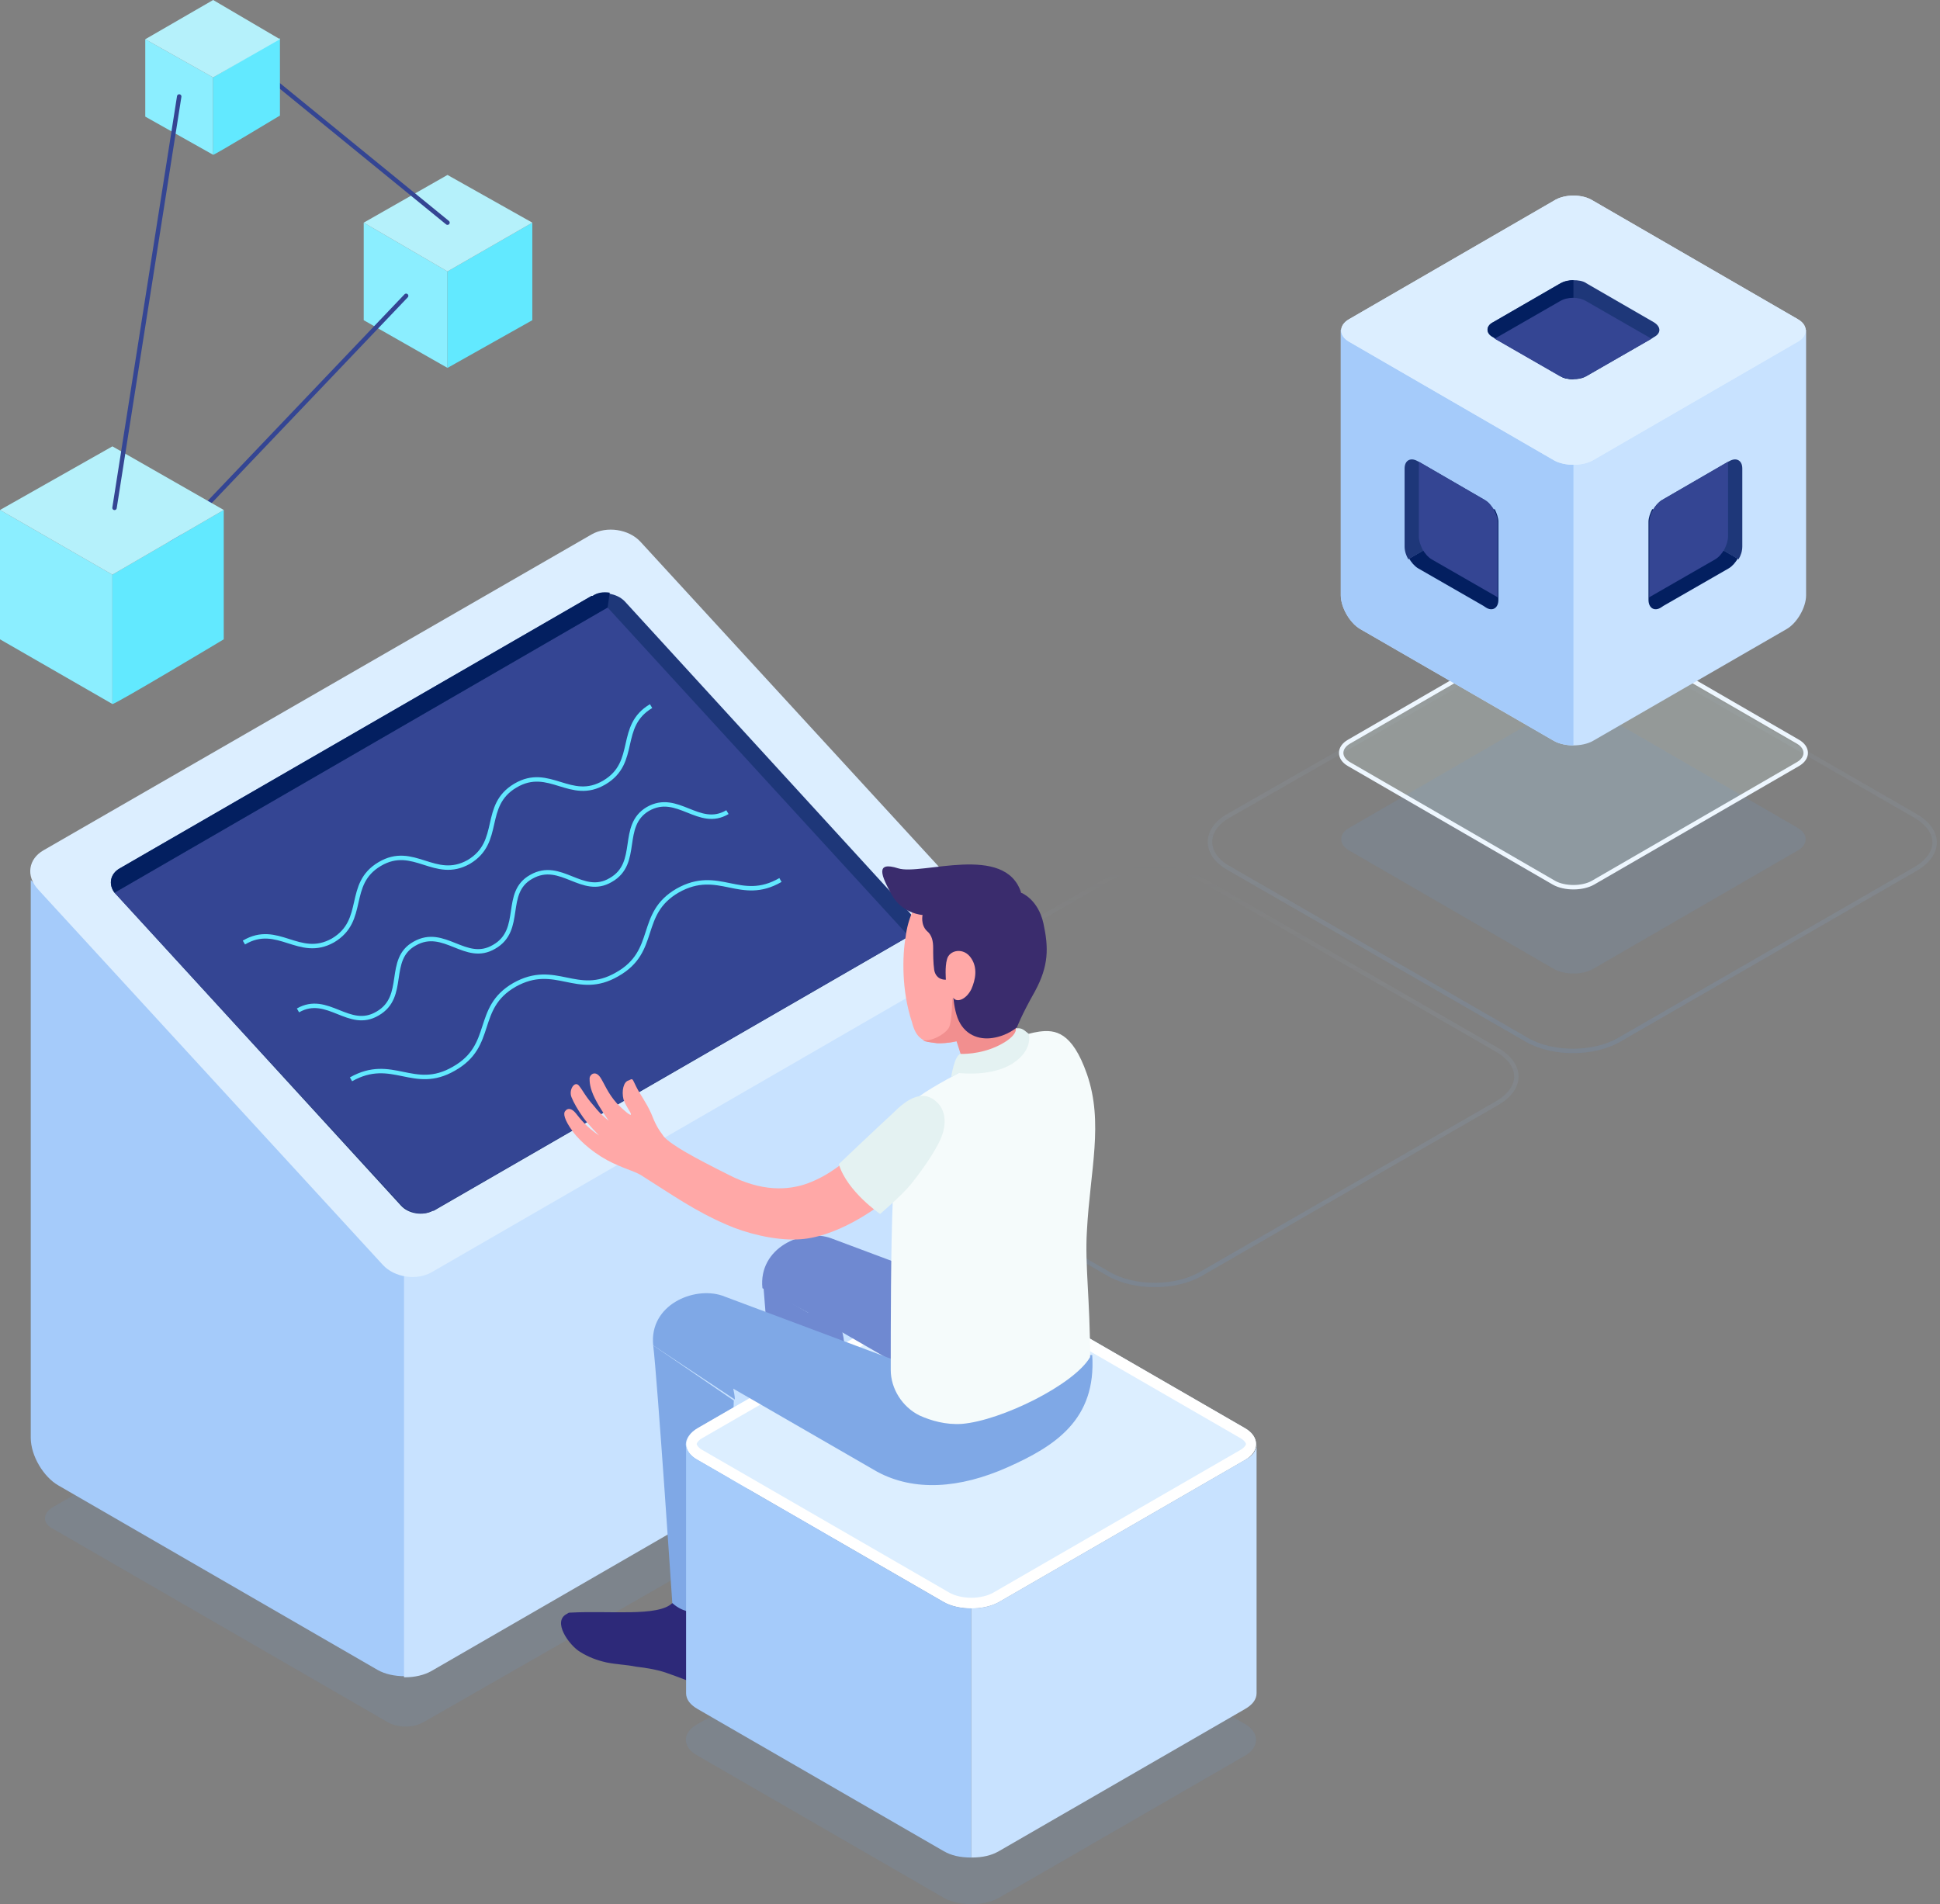 <svg xmlns="http://www.w3.org/2000/svg" width="437" height="429" viewBox="0 0 437 429" fill="none"><rect x="0" y="0" width="437" height="429" fill="#808080" stroke="none"/><path opacity="0.2" d="M182.479 236.55L249.707 198.06C255.449 194.714 264.779 194.714 270.521 198.06L337.27 236.55C343.012 239.897 343.012 245.157 337.27 248.504L270.521 286.993C264.779 290.34 255.449 290.34 249.707 286.993L182.479 248.265C176.977 245.157 176.977 239.897 182.479 236.55Z" stroke="url(#paint0_linear)" stroke-miterlimit="10"></path><path opacity="0.2" d="M276.691 183.814L343.919 145.324C349.661 141.977 358.991 141.977 364.733 145.324L431.482 183.814C437.224 187.161 437.224 192.42 431.482 195.767L364.733 234.257C358.991 237.604 349.661 237.604 343.919 234.257L276.691 195.528C271.189 192.42 271.189 186.922 276.691 183.814Z" stroke="url(#paint1_linear)" stroke-miterlimit="10"></path><path opacity="0.15" d="M11.943 344.442L87.186 387.915C89.574 389.349 93.157 389.349 95.546 387.915L243.164 303.358C245.553 302.163 245.553 300.013 243.164 298.58L166.966 254.868C164.578 253.435 160.995 253.435 158.606 254.868L11.704 339.665C9.555 341.098 9.555 343.248 11.943 344.442Z" fill="#6B99D1"></path><path d="M6.927 198.257V323.9C6.927 327.961 9.793 332.738 13.137 334.649L85.036 376.211C86.708 377.167 88.857 377.644 91.246 377.644V278.993L6.927 198.257Z" fill="#A5CBFA"></path><path d="M91.246 377.883C93.396 377.883 95.545 377.406 97.217 376.45L217.127 307.18C220.471 305.269 223.338 300.491 223.338 296.431V214.022L91.007 279.232V377.883H91.246Z" fill="#C8E2FF"></path><path d="M9.793 191.569L133.286 120.388C136.63 118.477 141.646 119.193 144.274 122.06L221.905 206.618C224.532 209.484 224.054 213.545 220.471 215.456L97.217 286.637C93.873 288.548 88.857 287.831 86.23 284.965L8.599 200.407C5.733 197.302 6.449 193.48 9.793 191.569Z" fill="#DCEEFF"></path><path d="M203.99 211.395L97.695 272.783C97.695 272.783 97.695 272.783 97.457 272.783C95.307 273.977 91.963 273.5 90.291 271.589L26.036 201.362L25.797 201.124C24.364 199.213 24.842 196.824 26.992 195.63L133.286 134.242C133.286 134.242 133.286 134.242 133.525 134.242C134.719 133.525 135.914 133.525 137.347 133.764C138.541 134.003 139.735 134.481 140.691 135.436L204.945 205.662C206.618 207.573 206.379 209.962 203.99 211.395Z" fill="#1E3779"></path><path d="M25.797 201.124L90.291 271.35C92.202 273.499 95.546 273.977 97.934 272.544L204.707 210.917L136.869 136.869L25.797 201.124Z" fill="#344593"></path><path d="M54.939 212.35C62.583 207.812 67.36 216.172 75.004 211.872C82.647 207.334 77.87 199.213 85.513 194.674C93.157 190.136 97.934 198.496 105.578 194.196C113.222 189.658 108.444 181.537 116.088 176.998C123.732 172.46 128.509 180.82 136.153 176.282C143.796 171.743 139.019 163.622 146.663 159.083" stroke="#62E9FF" stroke-miterlimit="10"></path><path d="M67.121 227.638C73.809 223.816 78.587 232.176 85.036 228.354C91.724 224.532 86.947 216.172 93.396 212.589C100.084 208.767 104.862 217.127 111.311 213.306C117.999 209.484 113.222 201.124 119.671 197.541C126.359 193.719 131.137 202.079 137.586 198.257C144.274 194.435 139.497 186.075 145.946 182.253C152.635 178.431 157.412 186.792 163.861 182.97" stroke="#62E9FF" stroke-miterlimit="10"></path><path d="M79.064 243.164C88.38 237.909 93.157 246.03 102.234 240.775C111.55 235.52 106.773 227.16 115.849 221.905C125.165 216.65 129.942 224.771 139.019 219.516C148.335 214.261 143.558 205.901 152.635 200.646C161.95 195.391 166.728 203.512 175.804 198.257" stroke="#62E9FF" stroke-miterlimit="10"></path><path d="M137.347 133.525L136.869 136.869L25.797 201.124C24.364 199.213 24.842 196.824 26.992 195.63L133.286 134.242C133.286 134.242 133.286 134.242 133.525 134.242C134.48 133.525 135.914 133.286 137.347 133.525Z" fill="#031F60"></path><path d="M81.931 50.162L100.801 61.149V82.886L81.931 72.137V50.162Z" fill="#8BEEFF"></path><path d="M100.801 61.149L119.91 50.162V72.137L100.801 82.886V61.149Z" fill="#62E9FF"></path><path d="M119.91 50.161L100.801 39.413L81.931 50.161L100.801 61.149L119.91 50.161Z" fill="#B5F1FB"></path><path d="M100.8 50.162L55.416 13.138" stroke="#344593" stroke-miterlimit="10" stroke-linecap="round"></path><path d="M91.485 66.643L38.457 122.298" stroke="#344593" stroke-miterlimit="10" stroke-linecap="round"></path><path d="M0 114.894L25.32 129.464V158.606L0 144.035V114.894Z" fill="#8BEEFF"></path><path d="M25.32 129.464L50.401 114.894V144.035C50.401 144.035 25.32 159.083 25.32 158.606C25.32 158.128 25.32 129.464 25.32 129.464Z" fill="#62E9FF"></path><path d="M50.401 114.894L25.32 100.562L6.10352e-05 114.894L25.32 129.464L50.401 114.894Z" fill="#B5F1FB"></path><path d="M32.724 8.838L48.012 17.437V34.874L32.724 26.275V8.838Z" fill="#8BEEFF"></path><path d="M48.011 17.437L63.06 8.599V26.036C63.06 26.036 48.011 35.113 48.011 34.874C48.011 34.635 48.011 17.437 48.011 17.437Z" fill="#62E9FF"></path><path d="M63.06 8.838L48.012 0L32.724 8.838L48.012 17.437L63.06 8.838Z" fill="#B5F1FB"></path><path d="M25.797 114.416L40.368 21.737" stroke="#344593" stroke-miterlimit="10" stroke-linecap="round"></path><path d="M189.181 363.313C187.509 365.463 183.687 366.657 180.82 365.94C178.909 365.463 177.476 365.224 176.043 364.746C174.132 364.029 171.266 364.029 169.116 364.029C166.727 363.791 164.816 364.029 162.428 363.79C160.278 363.552 158.128 362.835 156.217 362.118C153.59 360.924 149.29 355.669 152.396 353.758C152.634 353.519 152.873 353.519 153.112 353.519C161.711 352.325 172.938 352.803 175.804 349.459L187.509 348.981C187.27 348.981 189.419 359.73 189.658 360.446C189.658 360.924 189.897 361.402 189.897 361.88C190.136 362.357 189.658 362.835 189.181 363.313Z" fill="#2D2979"></path><path d="M182.015 295.714L187.031 291.653C187.031 291.653 190.136 299.775 190.136 302.641C190.136 305.507 187.986 348.742 187.986 348.742C187.986 348.742 181.298 353.758 176.282 349.22C176.282 349.22 172.699 298.103 171.982 289.981L182.015 295.714Z" fill="#6F89D1"></path><path d="M163.144 376.689C161.234 378.6 157.173 379.316 154.784 378.6C152.873 377.883 151.679 377.406 150.246 376.928C148.335 376.211 145.468 375.734 143.319 375.495C140.93 375.017 139.019 375.017 136.63 374.539C134.481 374.061 132.57 373.345 130.659 372.151C128.27 370.717 124.21 365.224 127.792 363.551C128.031 363.313 128.27 363.313 128.509 363.313C137.347 362.835 148.335 364.268 151.44 361.163L163.144 361.641C162.906 361.641 164.1 372.389 164.1 373.345C164.1 373.823 164.339 374.3 164.1 374.778C164.1 375.495 163.622 376.211 163.144 376.689Z" fill="#2D2979"></path><path d="M165.294 315.54C165.294 318.406 163.144 361.64 163.144 361.64C163.144 361.64 156.456 365.701 151.44 361.163C151.44 361.163 148.096 311.001 147.141 303.119" fill="#7FA8E6"></path><path opacity="0.15" d="M157.173 388.393L212.589 356.385C215.933 354.474 221.666 354.474 225.01 356.385L280.427 388.393C283.771 390.304 283.771 393.648 280.427 395.559L225.01 427.567C221.666 429.478 215.933 429.478 212.589 427.567L157.173 395.559C153.59 393.648 153.59 390.304 157.173 388.393Z" fill="#6B99D1"></path><path d="M157.173 321.75L212.589 289.742C215.933 287.831 221.666 287.831 225.01 289.742L280.427 321.75C283.771 323.661 283.771 327.005 280.427 328.916L225.01 360.924C221.666 362.835 215.933 362.835 212.589 360.924L157.173 328.916C153.59 327.005 153.59 323.9 157.173 321.75Z" fill="#DCEEFF"></path><path d="M218.8 290.698C220.711 290.698 222.621 291.175 223.816 291.892L279.232 323.9C280.188 324.378 280.665 325.094 280.665 325.333C280.665 325.572 280.188 326.288 279.232 326.766L223.816 358.774C222.621 359.491 220.711 359.968 218.8 359.968C216.889 359.968 214.978 359.491 213.783 358.774L158.367 326.766C157.412 326.288 156.934 325.572 156.934 325.333C156.934 325.094 157.412 324.378 158.367 323.9L213.783 291.892C215.217 291.175 216.889 290.698 218.8 290.698ZM218.8 288.309C216.65 288.309 214.261 288.787 212.589 289.742L157.173 321.75C153.829 323.661 153.829 327.005 157.173 328.916L212.589 360.924C214.261 361.879 216.65 362.357 218.8 362.357C220.949 362.357 223.338 361.879 225.01 360.924L280.427 328.916C283.771 327.005 283.771 323.661 280.427 321.75L225.01 289.742C223.338 288.787 221.188 288.309 218.8 288.309Z" fill="white"></path><path d="M154.545 381.466C154.545 382.899 155.501 384.094 157.173 385.049L212.589 417.057C214.261 418.012 216.172 418.49 218.799 418.49V362.357C216.411 362.357 214.261 361.879 212.589 360.924L157.173 328.916C155.739 328.199 154.545 327.005 154.545 325.333V381.466Z" fill="#A5CBFA"></path><path d="M283.054 381.466C283.054 382.899 282.099 384.094 280.427 385.049L225.01 417.057C223.338 418.012 221.427 418.49 218.8 418.49V362.357C221.189 362.357 223.338 361.879 225.01 360.924L280.427 328.916C281.86 328.199 283.054 327.005 283.054 325.333V381.466Z" fill="#C8E2FF"></path><path d="M187.27 278.993C193.003 281.143 231.937 295.714 231.937 295.714C231.937 295.714 230.504 323.422 222.144 318.884L182.015 295.714L171.744 290.22C170.788 281.143 180.821 276.605 187.27 278.993Z" fill="#6F89D1"></path><path d="M147.141 303.119C146.185 294.042 156.217 289.742 162.667 291.892C168.399 294.042 207.334 308.613 207.334 308.613L246.03 305.268C246.986 319.839 237.67 325.811 226.921 330.588C216.172 335.365 205.901 336.082 197.541 331.544L157.412 308.374L162.428 304.313C162.428 304.313 165.533 312.434 165.533 315.301" fill="#7FA8E6"></path><path d="M203.99 211.156C204.946 203.035 210.44 196.346 218.8 196.585C227.877 196.585 235.043 203.99 235.043 212.828C235.043 218.083 232.415 222.622 228.593 225.727C228.593 225.727 228.354 226.682 228.115 227.877C228.115 227.877 229.071 232.176 229.31 232.893C229.787 233.848 232.176 232.893 235.52 232.415C237.67 232.176 238.387 236.237 236.953 240.297C235.759 243.88 230.265 247.463 225.01 248.419C219.755 249.374 211.634 246.03 214.5 243.88C217.367 241.731 217.605 240.775 217.128 239.103C216.65 237.431 215.695 234.565 215.695 234.565C213.784 235.042 212.112 235.042 211.395 235.042C208.051 234.804 206.379 234.087 205.423 230.265C203.035 223.099 203.274 215.217 203.99 211.156Z" fill="#FFA8A7"></path><path d="M221.905 239.342C221.905 239.342 219.277 239.342 216.889 239.342V239.103C216.411 237.431 215.456 234.565 215.456 234.565C213.545 235.042 211.873 235.042 211.156 235.042C209.723 234.804 208.528 234.804 207.812 234.326C209.723 234.804 213.067 232.893 213.783 231.459C214.5 230.026 214.5 224.771 214.5 224.771C214.5 224.771 214.739 225.727 215.217 226.443C215.694 227.399 216.65 227.16 216.65 227.16L219.755 226.682L229.071 225.01C228.832 225.249 228.593 225.488 228.354 225.488C228.354 225.488 228.115 226.443 227.877 227.638C227.877 227.638 228.832 231.937 229.071 232.654C229.31 233.131 230.026 233.131 230.743 232.893L229.549 234.565L221.905 239.342Z" fill="#F28F8F"></path><path d="M202.318 195.63C207.573 197.302 226.443 189.897 230.026 201.124C230.026 201.124 233.848 202.557 235.043 208.051C236.237 213.545 236.237 217.605 233.132 223.338C230.026 228.832 229.071 231.459 229.071 231.459C229.071 231.459 226.921 233.37 223.577 233.848C220.472 234.326 217.128 233.131 215.695 229.31C214.978 227.399 214.739 224.771 214.739 224.771C215.456 225.965 217.605 225.249 218.8 222.86C219.755 220.71 220.233 218.083 218.8 215.933C217.128 213.306 213.784 214.022 213.306 216.172C212.828 217.844 213.067 220.71 213.067 220.71C213.067 220.71 210.917 220.949 210.44 218.561C210.201 216.889 210.201 214.978 210.201 213.545C210.201 212.111 209.962 210.678 208.767 209.723C207.334 208.289 207.812 206.14 207.812 206.14C207.812 206.14 203.274 205.901 200.885 201.601C198.496 197.302 197.063 193.958 202.318 195.63Z" fill="#3A2C6D"></path><path d="M230.982 233.131C231.22 234.326 230.265 236.237 225.965 238.625C220.233 241.731 216.889 241.253 216.889 241.253C216.889 241.253 209.962 244.836 207.095 246.986C203.273 249.613 201.601 257.018 201.124 269.917C200.646 281.143 200.646 299.058 200.646 308.613C200.646 312.912 203.273 316.973 207.095 318.884C209.723 320.078 213.067 321.033 216.65 320.795C225.488 320.078 241.969 311.957 245.552 305.746C245.552 292.848 244.358 284.965 244.836 277.321C245.552 263.706 248.657 252.957 244.836 241.969C241.492 232.415 237.67 231.937 234.087 232.415C232.415 232.654 230.982 233.131 230.982 233.131Z" fill="#F5FBFB"></path><path d="M228.832 231.698C230.265 231.459 230.743 232.176 231.698 232.893C231.698 232.893 232.893 236.475 228.115 239.581C223.338 242.686 215.933 241.731 215.933 241.731L214.261 242.686C214.261 242.686 214.978 237.67 216.411 237.431C216.411 237.431 220.711 237.67 225.01 235.52C229.31 233.37 228.832 231.698 228.832 231.698Z" fill="#E4F2F2"></path><path d="M143.319 244.836C144.274 246.747 145.469 248.18 146.663 250.807C147.618 253.196 148.096 254.152 149.529 256.062C151.201 257.973 156.456 260.84 164.1 264.662C171.505 268.483 177.476 268.245 182.015 266.572C191.569 262.99 196.824 254.39 203.035 249.613C207.334 246.269 211.634 247.702 212.35 250.807C212.828 253.196 210.678 260.123 203.274 267.289C197.541 272.783 187.747 278.993 179.626 279.232C174.371 279.471 167.922 277.799 163.622 275.888C156.456 272.783 151.44 269.2 144.991 265.139C143.319 263.945 141.647 263.706 138.064 262.034C134.481 260.362 130.898 257.496 128.987 254.868C127.076 252.241 126.837 250.807 127.315 250.33C127.793 249.613 128.748 249.613 129.704 250.807C130.659 252.002 132.092 253.913 134.958 255.824C134.958 255.824 132.57 253.435 131.375 251.763C130.181 250.091 129.226 248.419 128.748 247.224C128.031 245.552 129.465 243.403 130.42 244.597C131.376 245.791 131.853 246.986 133.764 249.135C135.436 251.285 137.108 252.48 137.108 252.48C137.108 252.48 135.197 249.852 134.003 247.463C132.809 245.075 132.809 243.642 132.809 242.925C132.809 242.208 134.003 241.014 135.197 242.686C136.153 244.119 136.869 246.269 139.019 248.658C140.691 250.33 142.124 251.524 142.124 251.046C142.124 250.569 141.169 249.613 140.452 247.702C139.975 245.791 140.452 243.641 141.647 243.403C142.602 242.925 142.363 242.925 143.319 244.836Z" fill="#FFA8A7"></path><path d="M211.156 248.419C212.589 249.852 213.306 252.241 212.35 255.346C211.395 258.451 208.051 263.228 205.185 266.811C203.274 269.2 198.257 273.5 198.257 273.5C198.257 273.5 190.853 268.483 188.942 262.273C188.942 262.273 198.496 253.196 201.124 250.808C203.512 248.419 207.573 244.836 211.156 248.419Z" fill="#E4F2F2"></path><path opacity="0.2" d="M350.037 140.378L303.886 167.088C301.519 168.441 301.519 170.807 303.886 172.16L350.037 198.869C352.403 200.222 356.46 200.222 358.827 198.869L404.978 172.16C407.344 170.807 407.344 168.441 404.978 167.088L358.827 140.378C356.46 138.857 352.403 138.857 350.037 140.378Z" fill="#E9FFFB"></path><path opacity="0.15" d="M350.037 159.819L303.886 186.529C301.519 187.881 301.519 190.248 303.886 191.6L350.037 218.31C352.403 219.663 356.46 219.663 358.827 218.31L404.978 191.6C407.344 190.248 407.344 187.881 404.978 186.529L358.827 159.819C356.46 158.467 352.403 158.467 350.037 159.819Z" fill="#6B99D1"></path><path d="M350.037 140.378L303.886 167.088C301.519 168.441 301.519 170.807 303.886 172.16L350.037 198.869C352.403 200.222 356.46 200.222 358.827 198.869L404.978 172.16C407.344 170.807 407.344 168.441 404.978 167.088L358.827 140.378C356.46 138.857 352.403 138.857 350.037 140.378Z" stroke="#EEF7FF" stroke-miterlimit="10"></path><path d="M406.837 74.28V134.124C406.837 136.829 404.808 140.379 402.442 141.731L358.827 166.919C357.644 167.596 355.953 167.934 354.432 167.934C352.91 167.934 351.22 167.596 350.036 166.919L306.422 141.731C304.055 140.379 302.026 136.829 302.026 134.124V74.28H406.837Z" fill="#C8E2FF"></path><path d="M354.432 74.28V167.934C352.91 167.934 351.22 167.596 350.036 166.919L306.422 141.731C304.055 140.379 302.026 136.829 302.026 134.124V74.28H354.432Z" fill="#A5CBFA"></path><path d="M350.037 45.204L303.887 71.913C301.52 73.266 301.52 75.632 303.887 76.985L350.037 103.695C352.404 105.047 356.461 105.047 358.828 103.695L404.978 76.985C407.345 75.632 407.345 73.266 404.978 71.913L358.828 45.204C356.461 43.682 352.404 43.682 350.037 45.204Z" fill="#DCEEFF"></path><path d="M371.337 117.557V135.138C371.337 136.998 372.689 137.843 374.21 136.829L374.718 136.49L389.425 128.038C390.27 127.531 390.946 126.686 391.453 125.84L372.182 114.683C371.675 115.697 371.337 116.712 371.337 117.557Z" fill="#031F60"></path><path d="M392.468 106.061V105.554C392.468 103.695 391.115 103.018 389.594 103.864L389.256 104.033L374.379 112.654C373.534 113.161 372.858 114.007 372.351 114.852L391.622 126.009C392.13 125.164 392.468 124.15 392.468 123.135V106.061Z" fill="#1E3779"></path><path d="M389.256 120.938C389.256 121.783 388.918 122.797 388.41 123.811C387.903 124.657 387.227 125.502 386.382 126.009L371.675 134.462L371.505 134.631V117.726C371.505 116.711 371.844 115.697 372.351 114.852C372.858 114.007 373.534 113.161 374.379 112.654L389.256 104.033V120.938Z" fill="#344593"></path><path d="M337.527 117.557V135.138C337.527 136.998 336.174 137.843 334.653 136.829L334.146 136.49L319.438 128.038C318.593 127.531 317.917 126.686 317.41 125.84L336.682 114.683C337.189 115.697 337.527 116.712 337.527 117.557Z" fill="#031F60"></path><path d="M316.396 106.061V105.554C316.396 103.695 317.748 103.018 319.269 103.864L319.608 104.033L334.484 112.654C335.329 113.161 336.005 114.007 336.512 114.852L317.241 126.009C316.734 125.164 316.396 124.15 316.396 123.135V106.061Z" fill="#1E3779"></path><path d="M319.608 120.938C319.608 121.783 319.946 122.797 320.453 123.811C320.96 124.657 321.636 125.502 322.481 126.009L337.189 134.462L337.358 134.631V117.726C337.358 116.711 337.02 115.697 336.513 114.852C336.005 114.007 335.329 113.161 334.484 112.654L319.608 104.033V120.938Z" fill="#344593"></path><path d="M350.037 45.204L303.887 71.913C301.52 73.266 301.52 75.632 303.887 76.985L350.037 103.695C352.404 105.047 356.461 105.047 358.828 103.695L404.978 76.985C407.345 75.632 407.345 73.266 404.978 71.913L358.828 45.204C356.461 43.682 352.404 43.682 350.037 45.204Z" fill="#DCEEFF"></path><path d="M372.52 75.971L372.013 76.309L357.306 84.761C356.46 85.269 355.446 85.438 354.432 85.438C353.417 85.438 352.234 85.269 351.558 84.761L336.851 76.309L336.343 75.971C334.653 75.126 334.653 73.435 336.343 72.59L351.558 63.799C352.403 63.292 353.417 63.123 354.432 63.123C355.446 63.123 356.629 63.292 357.306 63.799L372.52 72.59C374.21 73.604 374.21 75.126 372.52 75.971Z" fill="#1E3779"></path><path d="M354.432 63.123V85.438C353.417 85.438 352.234 85.269 351.558 84.761L336.851 76.309L336.343 75.971C334.653 75.126 334.653 73.435 336.343 72.59L351.558 63.799C352.234 63.461 353.417 63.123 354.432 63.123Z" fill="#031F60"></path><path d="M372.013 76.309L357.306 84.761C355.615 85.607 353.079 85.607 351.389 84.761L336.682 76.309L351.389 67.856C353.079 66.842 355.615 66.842 357.306 67.856L372.013 76.309Z" fill="#344593"></path><defs><linearGradient id="paint0_linear" x1="259.84" y1="290.803" x2="259.84" y2="194.322" gradientUnits="userSpaceOnUse"><stop stop-color="#6B99D1"></stop><stop offset="0.599" stop-color="#A1C4EC" stop-opacity="0.401"></stop><stop offset="1" stop-color="#C8E2FF" stop-opacity="0"></stop></linearGradient><linearGradient id="paint1_linear" x1="354.053" y1="237.958" x2="354.053" y2="141.477" gradientUnits="userSpaceOnUse"><stop stop-color="#6B99D1"></stop><stop offset="0.599" stop-color="#A1C4EC" stop-opacity="0.401"></stop><stop offset="1" stop-color="#C8E2FF" stop-opacity="0"></stop></linearGradient></defs></svg>